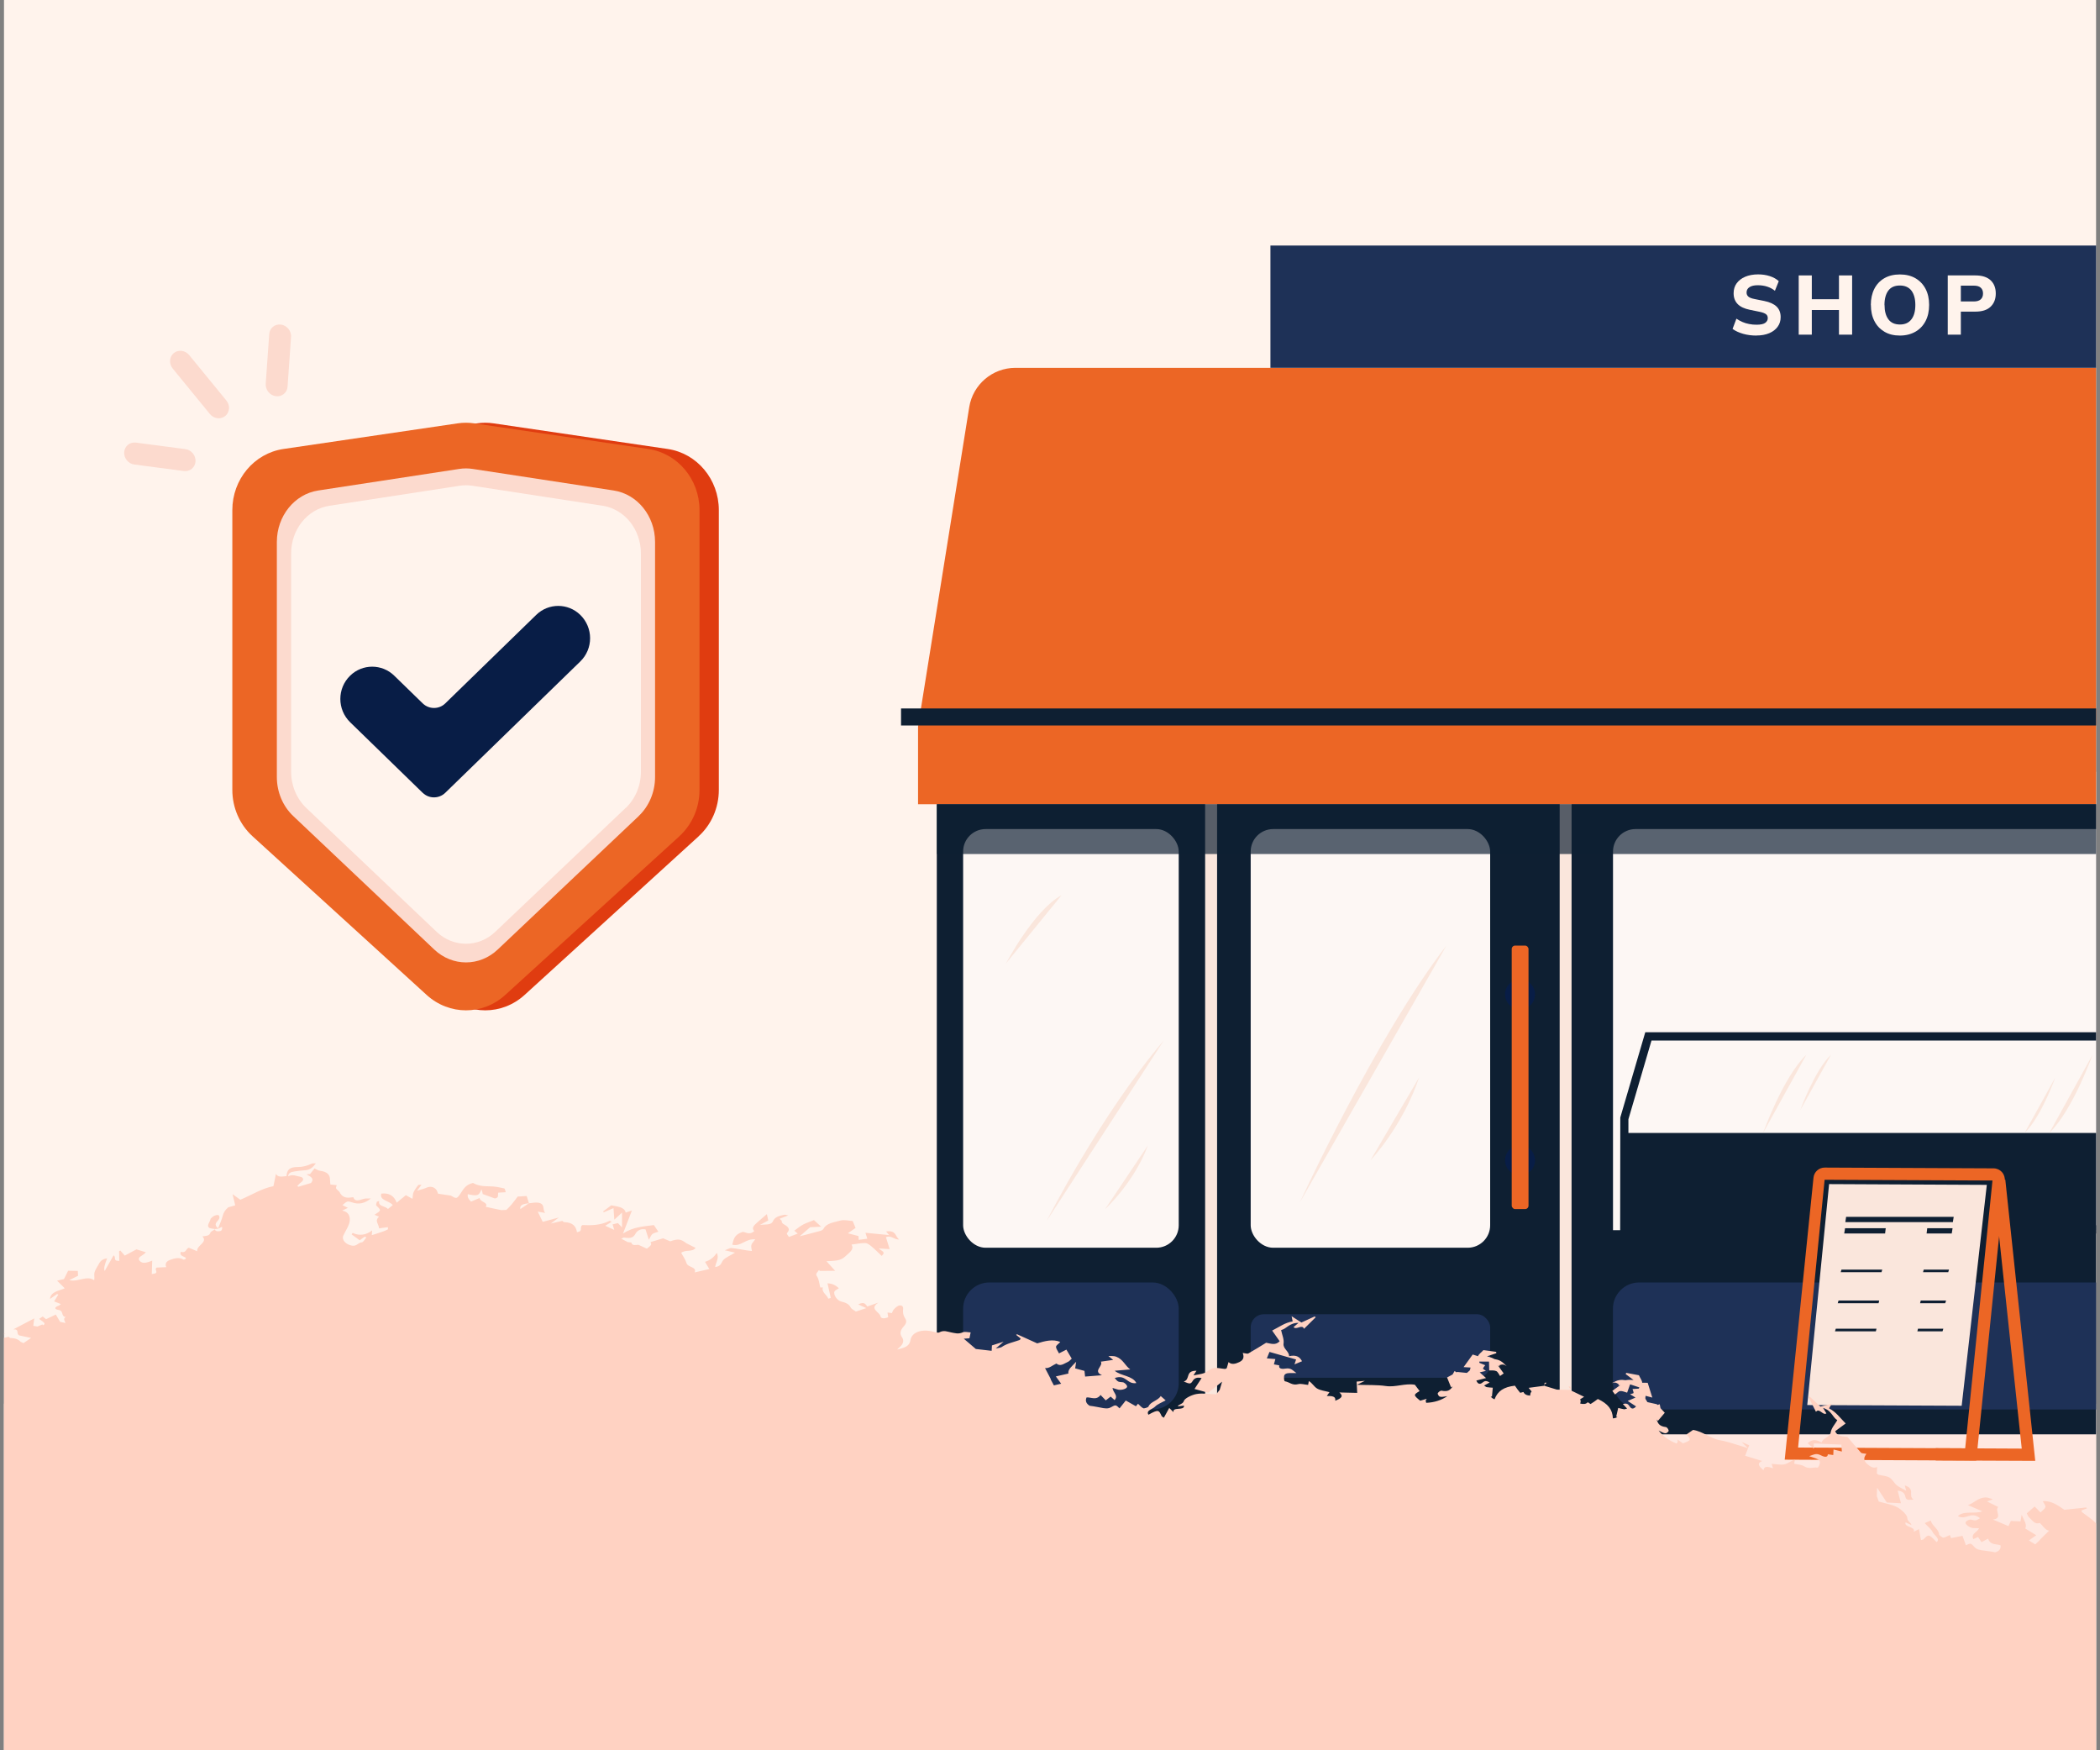<?xml version="1.0" encoding="UTF-8"?>
<svg id="Layer_1" data-name="Layer 1" xmlns="http://www.w3.org/2000/svg" xmlns:xlink="http://www.w3.org/1999/xlink" viewBox="0 0 300 250">
  <rect x="0" y="0" width="300" height="250" fill="#808080" stroke="none"/>
  <defs>
    <style>
      .cls-1 {
        clip-path: url(#clippath);
      }

      .cls-2 {
        fill: none;
      }

      .cls-2, .cls-3, .cls-4, .cls-5, .cls-6, .cls-7, .cls-8, .cls-9, .cls-10, .cls-11, .cls-12, .cls-13, .cls-14 {
        stroke-width: 0px;
      }

      .cls-3, .cls-14 {
        fill: #0e1f32;
      }

      .cls-4 {
        fill: #081d46;
      }

      .cls-5 {
        fill: #1e3157;
      }

      .cls-6 {
        fill: #e03c10;
      }

      .cls-7 {
        fill: #fdf7f4;
      }

      .cls-8 {
        fill: #fff3ec;
      }

      .cls-9 {
        fill: #ffe8e1;
      }

      .cls-10 {
        fill: #fae6dc;
      }

      .cls-11 {
        fill: #ffd2c2;
      }

      .cls-12 {
        fill: #ec6625;
      }

      .cls-13 {
        fill: #fcdace;
      }

      .cls-14 {
        opacity: .68;
      }
    </style>
    <clipPath id="clippath">
      <rect class="cls-2" x=".57" width="298.87" height="250"/>
    </clipPath>
  </defs>
  <rect class="cls-8" x=".57" width="298.87" height="250"/>
  <g class="cls-1">
    <g>
      <g>
        <g>
          <rect class="cls-9" x="-26.7" y="200.5" width="458.39" height="59.02"/>
          <rect class="cls-10" x="133.83" y="110.24" width="248.44" height="94.63"/>
          <g>
            <path class="cls-12" d="m377.63,58.16c-.52-3.24-3.31-5.62-6.6-5.62h-225.97c-3.28,0-6.08,2.38-6.6,5.62l-7.31,45.61v11.1h253.78v-11.1l-7.31-45.61Z"/>
            <polygon class="cls-3" points="295.34 101.19 220.75 101.19 128.72 101.19 128.72 103.62 220.75 103.62 295.34 103.62 387.37 103.62 387.37 101.19 295.34 101.19"/>
            <g>
              <rect class="cls-3" x="133.83" y="114.87" width="38.33" height="90"/>
              <g>
                <rect class="cls-5" x="137.59" y="183.18" width="30.8" height="18.14" rx="3.74" ry="3.74"/>
                <rect class="cls-7" x="137.59" y="118.42" width="30.8" height="59.8" rx="3.21" ry="3.21"/>
                <g>
                  <path class="cls-10" d="m166.25,148.62l-16.72,25.76s7.6-15.05,16.72-25.76Z"/>
                  <path class="cls-10" d="m163.99,163.59l-6.11,9.11s4.15-3.8,6.11-9.11Z"/>
                  <path class="cls-10" d="m151.65,127.87l-7.93,9.73s3.98-7.6,7.93-9.73Z"/>
                </g>
              </g>
              <rect class="cls-3" x="173.87" y="114.87" width="48.94" height="90"/>
              <g>
                <rect class="cls-5" x="178.67" y="187.72" width="34.21" height="9.07" rx="1.87" ry="1.87"/>
                <rect class="cls-7" x="178.67" y="118.42" width="34.21" height="59.8" rx="3.21" ry="3.21"/>
                <g>
                  <path class="cls-10" d="m206.63,135.06l-20.92,36.65s10.83-23.58,20.92-36.65Z"/>
                  <path class="cls-10" d="m202.74,153.88l-6.96,11.85s4.53-4.69,6.96-11.85Z"/>
                </g>
              </g>
              <rect class="cls-3" x="224.51" y="114.87" width="157.76" height="90"/>
              <g>
                <rect class="cls-5" x="230.42" y="183.18" width="147.05" height="18.14" rx="3.74" ry="3.74"/>
                <path class="cls-7" d="m233.63,118.42h140.64c1.77,0,3.21,1.44,3.21,3.21v54.08h-147.05v-54.08c0-1.77,1.44-3.21,3.21-3.21Z"/>
              </g>
              <g>
                <circle class="cls-4" cx="217.15" cy="142.03" r="2.14"/>
                <circle class="cls-4" cx="217.15" cy="165.73" r="2.14"/>
              </g>
              <rect class="cls-12" x="215.96" y="135.06" width="2.4" height="37.64" rx=".49" ry=".49"/>
            </g>
            <g>
              <polygon class="cls-3" points="376.05 175.71 231.91 175.71 232.14 161.82 376.05 161.82 376.05 175.71"/>
              <path class="cls-3" d="m376.45,176.19h-145l.02-16.57,3.57-12.18h137.81l3.59,12.35v16.4Zm-143.82-1.18h142.64v-15.14l-3.3-11.25h-136.04l-3.3,11.25v15.14Z"/>
            </g>
            <g>
              <g>
                <path class="cls-10" d="m258.05,150.65l-6.18,11.17s2.84-7.96,6.18-11.17Z"/>
                <path class="cls-10" d="m261.57,150.65l-4.39,7.93s2.02-5.66,4.39-7.93Z"/>
              </g>
              <g>
                <path class="cls-10" d="m292.76,161.82l6.18-11.17s-2.84,7.96-6.18,11.17Z"/>
                <path class="cls-10" d="m289.23,161.82l4.39-7.93s-2.02,5.66-4.39,7.93Z"/>
              </g>
            </g>
          </g>
          <g>
            <polygon class="cls-10" points="283.83 169.24 261.3 169.13 258.18 200.69 280.24 200.79 283.83 169.24"/>
            <g>
              <polygon class="cls-3" points="278.98 174.56 263.62 174.56 263.73 173.81 279.1 173.81 278.98 174.56"/>
              <g>
                <polygon class="cls-3" points="269.39 175.43 263.58 175.43 263.46 176.18 269.3 176.18 269.39 175.43"/>
                <polygon class="cls-3" points="275.32 175.43 275.23 176.18 278.82 176.18 278.94 175.43 275.32 175.43"/>
              </g>
              <g>
                <polygon class="cls-3" points="268.89 181.34 263.07 181.34 262.96 181.71 268.79 181.71 268.89 181.34"/>
                <polygon class="cls-3" points="274.82 181.34 274.72 181.71 278.32 181.71 278.43 181.34 274.82 181.34"/>
              </g>
              <g>
                <polygon class="cls-3" points="268.46 185.76 262.65 185.76 262.53 186.14 268.37 186.14 268.46 185.76"/>
                <polygon class="cls-3" points="274.39 185.76 274.3 186.14 277.89 186.14 278.01 185.76 274.39 185.76"/>
              </g>
              <g>
                <polygon class="cls-3" points="268.07 189.78 262.26 189.78 262.14 190.16 267.98 190.16 268.07 189.78"/>
                <polygon class="cls-3" points="274 189.78 273.91 190.16 277.5 190.16 277.62 189.78 274 189.78"/>
              </g>
            </g>
            <path class="cls-12" d="m282.32,208.62l-27.36-.13,4.11-40.27c.08-.83.78-1.46,1.62-1.45l24.11.11c.45,0,.89.2,1.19.53.3.34.45.79.41,1.24l-4.08,39.96Zm-25.44-1.86l23.86.11,3.9-38.25-23.98-.11-3.79,38.25Z"/>
            <polygon class="cls-12" points="290.75 208.66 276.53 208.6 276.54 206.85 288.82 206.91 284.74 168.67 286.47 168.48 290.75 208.66"/>
          </g>
          <rect class="cls-14" x="133.83" y="114.86" width="248.44" height="7.12"/>
        </g>
        <rect class="cls-5" x="181.49" y="35.07" width="160.16" height="17.47"/>
        <g>
          <path class="cls-8" d="m250.93,47.93c-.68,0-1.32-.08-1.91-.25-.59-.17-1.1-.4-1.51-.7l.55-1.46c.27.18.56.34.86.47s.62.23.96.29c.34.07.69.1,1.06.1.58,0,.99-.09,1.23-.26.24-.18.37-.4.37-.67,0-.25-.08-.44-.25-.57s-.46-.25-.89-.34l-1.42-.29c-.78-.16-1.36-.43-1.74-.82s-.58-.9-.58-1.54c0-.54.14-1.02.43-1.42.29-.4.69-.71,1.22-.94.52-.22,1.14-.34,1.84-.34.6,0,1.16.08,1.68.25.52.17.95.41,1.28.72l-.55,1.37c-.33-.26-.69-.46-1.1-.59-.4-.13-.85-.2-1.35-.2s-.92.09-1.19.28c-.28.18-.41.44-.41.76,0,.24.08.43.25.58.17.15.46.27.89.35l1.39.28c.79.16,1.38.43,1.76.8s.58.88.58,1.5c0,.53-.14.99-.43,1.38-.28.39-.68.7-1.2.92-.52.22-1.13.33-1.83.33Z"/>
          <path class="cls-8" d="m256.96,47.8v-8.46h1.87v3.4h3.88v-3.4h1.88v8.46h-1.88v-3.52h-3.88v3.52h-1.87Z"/>
          <path class="cls-8" d="m267.26,43.56c0-.88.17-1.65.5-2.3.33-.65.81-1.16,1.43-1.52.62-.36,1.36-.54,2.22-.54s1.6.18,2.22.54c.62.36,1.11.87,1.45,1.52.34.65.51,1.41.51,2.29s-.17,1.66-.51,2.31c-.34.65-.82,1.16-1.45,1.52s-1.36.55-2.22.55-1.59-.18-2.21-.55-1.1-.87-1.43-1.53c-.34-.66-.5-1.42-.5-2.29Zm1.96,0c0,.87.18,1.55.55,2.05.36.49.91.74,1.65.74s1.27-.25,1.64-.74c.38-.49.56-1.17.56-2.05s-.19-1.56-.56-2.05c-.37-.48-.92-.73-1.65-.73s-1.29.24-1.65.73c-.36.48-.55,1.17-.55,2.05Z"/>
          <path class="cls-8" d="m278.25,47.8v-8.46h3.95c.95,0,1.67.23,2.17.69.49.46.74,1.09.74,1.89s-.25,1.42-.74,1.89c-.49.47-1.21.7-2.17.7h-2.08v3.29h-1.87Zm1.87-4.74h1.84c.45,0,.78-.1,1-.3.22-.2.33-.48.33-.84s-.11-.64-.33-.83c-.22-.2-.55-.29-1-.29h-1.84v2.27Z"/>
        </g>
      </g>
      <path class="cls-11" d="m409.86,233.04c.13-.21.25-.4.37-.6l.11-.67c-.3.09-.59.19-.91.28-1.34-1.16-2.38-2.48-3.88-3.33.08-.66.14-1.22.21-1.79-.45.46-1.02.04-1.53-.16.23-.87,0-1.37-1.07-1.73-.75-.25-1.28-.61-1.8-1.11-.1-.1-.3-.13-.54-.22.22.65.44,1.17,1.26,1.47.43.17.85.39,1.27.59.5.25.79.55.63.95,0,0,0,0,0,0-.51-.55-1.13-.38-1.66-.49-.38-.07-.75.21-.35.73.15.2.23.44.35.65-.06.02-.12.04-.18.06-.52-.36-1.05-.73-1.55-1.08-.3-.79.36-.84,1.01-.97-.16-.06-.31-.13-.47-.2-.12-.32-.24-.64-.36-.96h0s-.02-.01-.03-.01c0,0,0,0,.01,0-.29.03-.58.12-.87.07-.98-.19-1.5.09-1.72.74-.07.21-.17.42-.28.66-.31-.07-.62-.14-.89-.19-.02.16.04.37-.06.46-.18.16-.51.21-.67.37-.43.44-.96.61-1.81.17-.09-.04-.24-.12-.24-.12-.59.74-1.19-.18-1.78-.4-.19-.07-.39-.13-.67-.22.61.95,1.37,1.4,2.4,1.38.21,0,.53,0,.66.11.22.18.33.45.5.7-.33.04-.56.08-.86.12.26.25.45.43.66.63-1.01-.14-1.34.5-1.47.95-.2.69.1,1.57.18,2.37.06.71-.76,1.12-1.64.98-.67-.1-.65-.67-1.17-.89-.2-.08-.27-.57-.4-.86.09-.01.18-.02.27-.03.15.21.3.42.52.71.47-.15.92-.29,1.36-.43-.03-.08-.06-.17-.08-.25-1.04.12-1.89-.27-2.53-1.2-.09.32-.13.52-.16.65-.46-.34-.86-.62-1.23-.91-.25-.19-.48-.39-.68-.6-.05-.04.06-.16.11-.3.4.2.77.38,1.13.56.21-.56,1.01-.81.53-1.58.3-.02.49-.04.71-.05-.75-.91-.72-.89.15-1.33.14-.07.08-.37.11-.56-.1-.07-.19-.13-.28-.19-.06.82-1.03.38-1.54.69-.21-.31-.36-.55-.49-.74.67-.45,2.06,0,2.08-1.03q-1.47-.71-2.49.53c-.3-.48-.6-.96-.9-1.43-.39.07-.64.12-1.05.2.07-.42.18-.67.14-.94-.04-.39-.18-.79-.31-1.19-.01-.04-.23-.1-.43-.18.1.28.17.51.34,1-.53-.38-.85-.55-1.09-.78-.49-.47-.97-.46-1.36-.28-.27.13-.41.4-.54.53-.66-.12-1.23-.22-1.81-.32-.9.19-.96.15-1.18-.55-.24-.75-.25-1.55-1.26-2.17-.78.17-1.58,0-2.44-.29-.67-.23-1.36-.29-2.02-.36-.16-.02-.24.25-.41.45.42.17.71.28,1.01.4-.02.34-.39.63.19.94.62-.01,1.18-.04,1.84-.05,0,0,.08-.15.15-.26.08-.11.15-.22.23-.33.05,1.03.27,1.12,1.64,1.28-.1.24-.01.48-.78.85-.3-.26-.6-.52-1.01-.88-.21.55-1.42.18-1.22.92-.78-.08-1.47-.14-2.18-.23-.25-.04-.51-.18-.76-.27,0,0,0,0,0,0-.16-.31-.33-.63-.45-.94-.2-.5-.35-.99-.48-1.37-.61-.25-1.01-.41-1.2-.48-.25.35-.44.61-.63.87.62.3,1.23.6.9,1.18-.32-.41-.6-.79-.9-1.17-.42-.18-.84-.44-1.23-.5-1.06-.17-.83.76-1.42,1.08.34.05.59.08,1.07.15-.45.46-.81.82-1.14,1.17-.58-.38-1.16-.77-1.99-1.31.33.49.5.72.81,1.17-.66-.4-1.05-.64-1.45-.88-.1.05-.21.12-.3.09-1.24-.37-1.83.07-2.19.79-.87-.46-.04-.73-.41-1.22-1.2-.34-2.49-.79-3.48-1.79-.03-.03-.22.02-.33.03.24.28.44.53.7.83-.47.05-.81.08-1.41.15.24-.33.36-.49.48-.67-.27-.17-.5-.3-.67-.41-.2.1-.36.19-.75.39.25-.76.42-1.28.65-2,.28.49.44.78.73,1.31.26-.63.45-1.08.63-1.52.33.3.73.65,1.12,1,.05-.02.1-.04.14-.07-.28-.4-.56-.8-.84-1.2-.94-.12-1.9-.37-2.28.33-.31-.23-.53-.41-.75-.57.06,1.13.11,2.19.17,3.52-1.12-1.39-2.48-1.88-3.8-2.53-.32.25-.62.48-.91.7.26.2.56.37.69.57.14.21.12.46.23.95.4-.56.66-.92.91-1.26.84.11,1.11.69,1.17,1.04.13.8.72.9,1.42,1.04,0,0,.11.1.29.27-.38.06-.7.12-1.03.17-.2-.04-.52-.13-.55-.08-.24.39-.64.12-1.03-.03h.01s-.03,0-.03,0c-.43.05-.86.1-1.31.15-.16-.28-.36-.51-.39-.71-.02-.16.15-.29.19-.35-.57-.4-1.04-.73-1.54-1.08-.33.03-.71.06-1.09.09-.96-.74-1.35-.79-2.31-.45,0,0,0,0,0-.01-.01,0-.02,0-.03,0,0,0-.01,0-.02,0,0,0,0,0,.01,0-.46.07-.92.14-1.38.21.25.77,1.31.65,1.73,1.32-.4.37-.9.72-1.2,1.17-.35.5-1.57,0-1.51.87-.69-.42-1.24-.76-1.83-1.12.36-.3.63-.54.92-.78-.67-.47-1-1.04-1.2-1.73-.58.52-.3,1.31-.42,1.99-.85-.44-.59-.92-.8-1.34-.22-.48-.75-.93-1.25-1.51.53.05.9.08,1.48.14-.36-.29-.56-.54-.76-.59-.72-.16-1.45-.25-2.17-.37-.24-.04-.47-.09-.76-.16.14-.32.34-.54.34-.81,0-.27-.17-.59-.27-.92,1.35.3,1.61,1.68,2.87,1.75.05-.71.24-1.44-.84-2.21-.46-.12-1.09.17-1.53-.63.56-.26.28-.79-.01-1.3-.28-.49-.58-.99-.93-1.57-.19.32-.33.57-.47.8.35.37.63.68.92.99-.62-.32-1.53-.42-1.59-1.08-.06-.68-.61-1.04-1.25-1.4-.13-.08-.34-.06-.57-.1.38.31.69.56,1.01.83-.14.07-.19.12-.26.14-.21.04-.12.29-.32.34-.02,0-.04,0-.06-.01,0,.02,0,.04,0,.06-.63.16-1.42.21-1.02,1.1.06.12-.25.26-.44.43-.39-.32-.72-.58-1.04-.85.22-.1.41-.17.6-.25-.33-.46-.57-.87-.91-1.22-.36-.38-.82-.72-1.28-1.1-.41.19-.75.34-1.26.57.64.25,1.03.4,1.46.57.32.54.66,1.11,1.01,1.69-.87-.56-1.74-1.12-2.61-1.7-.13-.09-.26-.28-.28-.42-.14-.9-1.16-1.33-1.89-1.83-.47-.32-1.19-.36-1.71-.5-.28.32-.49.57-.7.81.25.33.46.62.8,1.07-.65-.04-1.13-.07-1.56-.1-.05.15-.13.34-.2.5-.42-.2-.74-.36-1.11-.54.15-.21.29-.4.52-.72-1.13-.26-2.19-.5-3.32-.75.22-.14.35-.23.57-.36-1.34-.66-1.44.28-2.14.51.75.26,1.33-.26,1.9.29-.37.52-.69.97-1.04,1.44.51.14.92.24,1.49.4-.43.25-1.18.1-.72.88.65-.3,1.2-.58,1.79-.81.3-.12.69-.28,1.02-.18.59.17,1.16.52,1.79.82-.65.54-.02,1.25.34,1.93.42.8,1.33,1.07,2.31,1.45-.57.33-1.01.58-1.61.91.88.3,1.48.51,2.09.71,0,0-.02,0-.02.01.02,0,.04,0,.06,0l-.03-.02s.05-.07.06-.1c.03.03.09.07.09.07.06.32.34.59,0,.86-.46.35-.67.91-.98,1.38-.12-.04-.24-.08-.35-.12-.01.73-.88.8-1.23,1.27-.17-.12-.31-.21-.31-.21.36-.62.73-1.23,1.1-1.84q-.91-.26-1.76.17c.15.2.41.41.44.59.08.48-.74,1.15-1.36,1.09-.67-.06-1.19,0-1.56.38-.17.17-.56.2-.88.31-.41-.31-.76-.57-1.25-.93.52-.06.84-.09,1.25-.14-.73-.73-1-.29-1.33-.12-.47-.36-.9-.7-1.33-1.03,1.04,1.31-.6,1.21-.89,1.77-.15.31-.64.17-1.09-.21.1-.18.19-.37.3-.61-.28-.06-.45-.09-.62-.13-.02-.21-.01-.42-.11-.62-.13-.27-.34-.65-.58-.76-.34-.15-.58,0-.65.35-.08.43-.3.86-.66,1.12-.42.32-.42.67-.19,1.19.26.6.3,1.13-.25,1.53-.42.31-.5.85-.11,1.47.08.14.15.28.22.42-.85-.53-1.53-.94-1.38-1.87.19-1.16-1.03-2.05-2.63-2.17-.3-.02-.78-.03-.91-.18-.53-.56-1.1-.46-1.66-.54-.53-.08-1.02-.05-1.53-.53-.24-.22-.77-.25-1.08-.34-.05.34-.08.6-.1.85.19.08.38.16.75.31-.84.34-1.53.62-2.1.85-.79-.16-1.46-.3-2.23-.46.06-.24.14-.47.2-.74-.39-.29-.79-.57-1.42-1.03.29.49.46.77.76,1.27-.43-.26-.64-.34-.72-.45-.54-.72-1.39-1.2-2.12-1.77-.05-.04-.04-.13-.08-.25.25-.1.52-.2.79-.3,0,0-.07-.08-.11-.12-1.01.1-2.02.21-3.13.33-.89-.63-1.91-1.34-3.07-1.23.16.34.43.66.37.84-.1.29-.43.48-.7.77-.32-.32-.55-.56-.84-.85-.37.32-.74.64-1.13.98.12.19.19.46.39.63.42.36.77,1.01,1.47.73.47.42.73.99,1.33,1.12-.45.44-.87.84-1.29,1.26h.04c-.23.22-.46.44-.72.69-.26-.16-.53-.33-.91-.56.34-.24.65-.47,1.05-.75-.47-.29-1.01-.62-1.57-.96.28-.54-.14-1.11-.52-1.95-.08.47-.12.69-.16.94-.46-.02-.9-.05-1.38-.07-.12.25-.23.5-.34.74-.72-.3-1.33-.56-2.23-.94,1.5-.16.19-1.3.77-1.79-.57-.28-1.04-.52-1.6-.79.3-.12.57-.22.83-.32-.37-.1-.77-.28-1.08-.26-1.09.06-1.56.8-2.48,1.1.8.34,1.42.61,2.05.88-1.08.44-2.65-.15-3.49.7,1.25.63,1.78-.78,3.17.29-.26.13-.43.29-.66.31-.23.03-.59-.15-.8-.11-.26.07-.58.22-.61.42-.06.29.61.74,1.08.79.23.02.46,0,.84.02-.26.62-1.18.76-.82,1.56.23-.1.46-.2.69-.3.18.27.33.49.49.73.34-.18.62-.32.94-.5.33.98,1.17.71,1.78.96.07.55-.25.87-.79.99-.68-.14-1.33-.2-1.98-.3-.25-.04-.54-.12-.75-.26-.28-.19-.48-.56-.73-.65-.23-.08-.49.14-.7.21-.16-.44-.3-.83-.49-1.35-.66.13-1.15.22-1.63.32h0c-.06-.16-.13-.33-.18-.44-.35.16-.6.34-.92.38-.12.01-.61-.34-.61-.46-.03-.76-1.05-1.26-1.19-1.99-.35.15-.61.26-.87.37.4.44.95.87,1.16,1.32.21.44,1.12.93.54,1.4-1.14-1.26-1.22-1.07-1.85-.42-.06.07-.21.07-.38.13-.1-.58-.18-1-.29-1.57-.39.19-.58.29-.77.39.43-.75-1.44-.62-1.13-1.36.29.14.54.25.82.39-.04-.37-.61-.54-.58-1.02.01-.38-.81-1.19-1.41-1.51-.8-.43-1.76-.56-2.67-.83-.11-.3-.19-.54-.28-.78,0-.35.02-.7.04-1.21.53.81.92,1.41,1.39,2.13.66.03,1.32.07,2.02.1-.18-.67-.32-1.23-.47-1.79q.9.07,1.07.74c.14.58.21.61,1.2.54-.86-.6.34-1.53-1.25-2.03.06.23.12.43.2.76-.54-.31-1-.5-1.35-.79-.4-.33-.62-.86-1.05-1.1-.45-.25-1.05-.27-1.57-.4-.07-.02-.13-.11-.22-.18,0-.3.02-.61.03-.92-.53.25-1.02-.07-1.45-.47-.6-.55-.38-1.01-.07-1.41-.35-.07-.68-.06-.77-.16-.68-.75-1.31-1.52-1.94-2.26-.71-.1-1.43-.04-1.76-.81.52-.39,1.02-.75,1.5-1.11-.81-.82-1.37-1.64-2.37-2.16.12-.21.2-.34.38-.66-.73.19-1.21.31-1.61.41-.56-.52-1.04-.97-1.53-1.42-.06.02-.11.05-.17.07.34.67.68,1.33,1.06,2.09.48-.6.98.57,1.49.23-.12-.19-.25-.41-.48-.79,1.27.41,1.33,1.33,2.04,1.76-.36.61-.83,1.1-.94,1.72-.13.76-1.11.79-1.31,1.47-.99-.59-1.53-.32-1.99.1.28.24.56.49.88.77,0-.34,0-.59,0-.74,1.39.06,2.63.11,3.94.17.03.36.05.66.07.99-.46-.11-.81-.19-1.19-.29-.01.3-.03.54-.04.79-.3-.03-.78-.13-.78-.09-.03.59-.75.25-.96.14-.75-.39-1.04-.09-1.7.11.5.16.71.23.93.31.44.15.68.4.59.72-.06.24-.2.64-.36.61-.64-.11-1.15.28-1.93-.22-.35-.22-.88-.22-1.37-.34.03-.19.05-.37.08-.55-.6.12-.93.51-1.45.63-.52.12-1.22-.03-1.85-.06.04.13.1.33.19.63-.68-.23-1.27-.39-1.35.27-.74-.6-.95-1.01-.19-1.31-.84-.26-1.6-.49-2.44-.75.18-.45.38-.97.58-1.5-.37-.16-.67-.29-1.08-.47.29.29.47.46.9.89-1.51-.45-2.75-.92-3.96-1.13-1.38-.24-2.5-1.28-3.88-1.48-.32.22-.62.43-.93.64.69.8.68.82-.51,1.28-.24-.17-.49-.35-.8-.56.03.16.07.24.05.31-.02.09-.09.16-.16.27-1.12-.42-1.95-1.04-2.57-1.86.09.04.21.1.36.19.2.1.44.22.67.21.13,0,.43-.28.41-.37-.04-.2-.22-.5-.42-.52-.94-.11-1.15-.56-1.29-1.08.06.07.11.13.17.2.36-.43.68-.8.98-1.16-.22-.23-.42-.45-.61-.66-.04-.2-.08-.38-.11-.56-.12.03-.22.06-.32.1-.03-.03-.06-.06-.09-.1-.4-.09-.84-.19-1.35-.3-.09-.15-.18-.3-.27-.45-.05-.11,0-.25.01-.45.35.09.58.15.96.25-.23-.72-.43-1.37-.66-2.11-.24,0-.51-.01-.79-.01.01-.31-.31-.69-.46-1.07-.63-.12-1.22-.23-1.81-.34-.03.06-.06.11-.09.17.38.28.75.57,1.13.85-.44-.04-.82-.03-1.14.03-.28-.05-.61-.06-.88-.02-.41.06-.73.28-1.1.44.4-.14.63-.11,1.03.18-.03.05-.07.1-.1.16.08-.02.15-.04.23-.06.01,0,.02.01.03.02-.36.26-.73.53-1.1.8.11.15.23.31.38.52.26-.18.49-.47.74-.49.33-.03.66.14.99.23.12-.35.25-.69.43-1.19.58.19.95.32,1.32.44-.02.05-.06.11-.08.17-.26.02-.52.04-.9.06.06.2.16.38.15.57,0,.05-.33.11-.5.17.23.14.45.28.78.48-.39.17-.71.31-1.12.48.42.27.82.53,1.2.78-.35.4-.62.36-.83.12-.23-.25-.28-.67-1.06-.46.2.21.39.41.61.65-.2.04-.33.11-.43.1-.31-.05-.6-.14-.84-.19-.09.43-.19.82-.29,1.25.05,0,.12.02.18.03-.15.12-.36.19-.65.21-.05-1.28-.72-2.1-2.15-2.77-.35.26-.68.51-1.04.72,0,0-.25-.16-.4-.26-.27.3-.64.3-1.08.19,0-.03,0-.05.02-.08.07-.2.05-.38-.03-.53.17-.11.35-.22.57-.35-.83-.4-1.44-.69-2.05-.99.04-.12.12-.24.09-.38-.03-.14-.2-.05-.25-.14-.06.09.36.38.12.5l.04.03c-.62-.01-1.23-.03-1.85-.05-.59-.18-1.18-.36-1.77-.54l.04-.02c-.19-.18.29-.33.27-.43-.07.07-.21-.07-.28.05-.06.12-.02.26-.03.39-.67.09-1.35.17-2.26.3.17.2.3.36.43.52-.12.13-.2.29-.2.5,0,.03,0,.06,0,.09-.45-.03-.81-.14-.97-.52-.17.04-.46.12-.46.12-.28-.32-.51-.65-.76-1.02-1.57.18-2.46.75-2.91,1.95-.27-.11-.45-.25-.55-.41.06.01.13.02.18.03.04-.44.07-.84.12-1.28-.25-.02-.55-.03-.86-.08-.1-.01-.21-.12-.38-.23.29-.16.53-.29.79-.43-.68-.44-.85-.07-1.15.1-.28.16-.54.11-.75-.38.44-.11.91-.24,1.39-.36-.33-.29-.59-.53-.91-.81.37-.09.63-.15.89-.21-.14-.11-.43-.28-.42-.32.05-.18.2-.32.32-.49-.35-.14-.59-.24-.83-.34,0-.06-.02-.12-.02-.18.39,0,.77,0,1.39,0,.01.53.03.9.03,1.26.34.02.71-.04,1.01.1.22.09.36.45.54.7.21-.15.37-.26.52-.37-.27-.38-.54-.74-.8-1.11.01,0,.02,0,.03-.01.07.04.13.09.2.13,0-.07-.03-.12-.04-.19.47-.16.7-.1,1.04.15-.3-.26-.54-.57-.91-.76-.24-.13-.56-.22-.84-.26-.28-.16-.64-.29-1.07-.39.45-.15.89-.3,1.34-.45-.01-.06-.02-.12-.03-.19-.59-.08-1.19-.17-1.82-.25-.26.31-.68.57-.77.87-.27-.08-.53-.16-.76-.24-.46.63-.85,1.19-1.3,1.8.39.03.63.04.99.06-.05.19-.05.35-.13.43-.13.11-.26.23-.39.34-.52-.05-.97-.1-1.38-.14-.04.02-.08.04-.11.06-.08-.07-.16-.13-.27-.19-.08.16-.17.31-.28.49-.25.14-.51.28-.79.43.17.43.36.88.57,1.41.08-.05.15-.09.23-.14-.29.45-.63.82-1.56.62-.2-.04-.46.18-.57.36-.06.08.14.44.27.48.22.07.48.04.7,0,.18-.04.3-.06.4-.07-.84.58-1.83.91-3.02.96-.03-.12-.07-.21-.07-.31,0-.07.07-.13.15-.27-.36.11-.65.2-.94.28-.98-.81-.99-.84-.08-1.38-.23-.29-.45-.6-.68-.9-1.37-.25-2.77.39-4.15.18-1.22-.18-2.54-.12-4.12-.18.54-.27.77-.38,1.13-.56-.45.04-.77.07-1.18.11.03.56.06,1.12.08,1.61-.88-.02-1.67-.04-2.55-.06.63.52.3.84-.59,1.18.13-.65-.48-.68-1.2-.68.18-.26.3-.43.38-.54-.61-.17-1.32-.25-1.78-.53-.45-.28-.65-.75-1.17-1.06-.03.18-.07.36-.1.55-.5-.04-1-.21-1.4-.11-.89.23-1.25-.3-1.9-.4-.15-.03-.16-.44-.14-.69.01-.32.32-.49.79-.49.23,0,.46,0,.98,0-.57-.39-.74-.77-1.58-.64-.24.04-1.02.13-.87-.44.01-.04-.47-.1-.77-.16.06-.24.12-.47.21-.76-.4-.03-.75-.06-1.22-.1.13-.31.24-.59.38-.92,1.27.36,2.46.7,3.8,1.08-.04.14-.12.38-.23.7.4-.17.74-.31,1.08-.45-.3-.55-.73-.97-1.85-.72.02-.71-.9-1.05-.79-1.81.09-.62-.21-1.23-.35-1.92.81-.19,1.16-1.04,2.49-1.03-.34.29-.54.45-.71.6.38.48,1.23-.47,1.49.25.6-.6,1.14-1.12,1.67-1.65-.05-.04-.09-.08-.14-.12-.6.27-1.2.55-1.9.87-.34-.22-.76-.49-1.4-.9.07.35.1.51.15.74-1.11.18-1.9.79-2.93,1.31.34.49.7.99,1.07,1.52-.56.62-1.22.35-1.93.22-.83.51-1.68,1.04-2.56,1.54-.12.06-.43-.04-.78-.09.16.48.23.98-.51,1.32-.53.25-1.09.4-1.52-.01-.09.29-.17.59-.26.88-.1.04-.19.11-.26.1-.54-.04-1.12-.22-1.62-.12-.48.09-.86.53-1.34.71-.42.16-.92.2-1.53.33.18-.29.3-.47.43-.66-1.67-.02-.82,1.24-1.82,1.54.91.38.99.38,1.31-.13q.36-.58,1.24-.36c-.32.49-.63.98-1.01,1.55.68.19,1.32.36,1.95.54.67-.54,1.23-.99,1.99-1.58-.14.49-.23.82-.34,1.16-.16.2-.32.4-.51.65-.94-.03-1.89-.21-2.79-.05-.68.11-1.71.62-1.82.99-.13.47-.72.45-.88.78.31-.04.58-.07.9-.11.06.8-1.67.1-1.5.94-.15-.16-.3-.31-.61-.61-.28.51-.48.88-.77,1.4-.14-.11-.28-.16-.32-.25-.39-.81-.4-1.01-1.88-.18-.4-.63.62-.8.95-1.16.34-.36.99-.6,1.51-.89-.21-.18-.42-.37-.71-.62-.36.65-1.48.8-1.75,1.51-.04.11-.61.29-.73.24-.29-.14-.48-.39-.76-.65-.08.09-.2.23-.3.36h0c-.43-.24-.87-.49-1.45-.82-.34.43-.6.75-.89,1.12-.18-.13-.36-.42-.6-.42-.27,0-.57.29-.9.38-.24.07-.55.05-.79.01-.65-.11-1.29-.26-1.98-.34-.47-.29-.67-.69-.44-1.19.66-.05,1.38.47,2-.35.26.27.47.49.74.77.23-.18.44-.34.7-.54.18.17.37.33.56.5.59-.65-.23-1.06-.29-1.74.37.11.58.2.81.25.45.1,1.23-.11,1.27-.41.03-.2-.22-.45-.45-.59-.18-.11-.58-.05-.79-.15-.22-.1-.33-.3-.53-.51,1.65-.57,1.71.93,3.09.72-.53-1.07-2.2-1-3.09-1.76.68-.06,1.36-.12,2.22-.19-.78-.57-.99-1.42-2.01-1.82-.29-.12-.73-.08-1.11-.1.22.18.44.35.68.56-.61.08-1.13.16-1.76.25.39.65-1.21,1.32.16,1.94-.97.08-1.63.13-2.41.19-.03-.26-.06-.53-.09-.81-.47-.13-.88-.24-1.33-.36.04-.25.07-.47.14-.94-.62.67-1.2,1.08-1.11,1.68-.64.15-1.26.29-1.79.41.29.39.51.7.76,1.04-.43.1-.75.17-1.04.24-.18-.32-.32-.6-.47-.88h.04c-.27-.51-.54-1.03-.83-1.59.61.06,1.03-.39,1.62-.65.58.49,1.12-.02,1.63-.23.24-.1.39-.33.56-.47-.26-.45-.51-.87-.76-1.29-.36.18-.66.33-1.06.54-.17-.36-.42-.64-.42-.95,0-.19.36-.41.61-.68-1.07-.46-2.26-.12-3.3.2-1.02-.46-1.95-.88-2.87-1.3-.05.03-.15.08-.15.08.23.18.45.36.66.53-.08.1-.09.19-.16.21-.87.31-1.83.49-2.57,1.01-.12.08-.34.09-.83.2.45-.38.69-.6,1.12-.97-.74.24-1.22.38-1.67.53-.02.28-.02.52-.04.77-.78-.09-1.45-.17-2.26-.26-.46-.4-1.03-.88-1.72-1.47.4-.03.61-.05.81-.06.06-.25.11-.5.17-.84-.32,0-.83-.15-1.13-.01-.64.29-1.09.11-1.62.02-.56-.1-1.06-.38-1.74-.01-.18.1-.63-.04-.93-.12-1.56-.39-3,.07-3.18,1.23-.15.92-.92,1.1-1.9,1.34.11-.11.22-.23.34-.33.57-.46.66-1.01.35-1.43-.39-.56-.19-1.04.24-1.54.38-.42.49-.75.19-1.19-.25-.37-.33-.84-.27-1.27.05-.36-.13-.58-.51-.54-.27.03-.58.32-.79.54-.16.16-.21.36-.3.55-.17-.02-.35-.04-.63-.08.03.26.06.47.1.68-.55.22-1.05.2-1.1-.14-.1-.62-1.69-1.04-.29-1.96-.52.18-1.03.36-1.59.56-.25-.27-.37-.77-1.3-.3.37.17.67.31,1.15.53-.58.19-.99.33-1.48.49-.27-.2-.63-.35-.74-.57-.23-.49-.7-.7-1.36-.86-.61-.14-1.18-1.03-.95-1.46.09-.16.4-.28.61-.43q-.67-.68-1.62-.71c.16.69.32,1.38.47,2.09,0,0-.17.04-.36.1-.18-.55-.99-.9-.77-1.6-.12,0-.25,0-.37,0-.15-.55-.17-1.14-.49-1.62-.25-.36.11-.54.26-.82,0,0,.06-.02.1-.04,0,.04.02.08.03.12h-.03s.04.02.06.02c0,0-.01-.01-.02-.02.64,0,1.28-.01,2.21-.02-.46-.51-.8-.88-1.24-1.37,1.04-.05,1.99-.02,2.65-.65.55-.53,1.38-1.01.93-1.72.7-.09,1.35-.24,1.96-.22.34.01.67.29.91.49.49.41.92.85,1.44,1.34.68-.59-.07-.68-.4-1.06.59.04,1.02.06,1.54.09-.18-.55-.34-1.08-.53-1.69.71-.34,1.1.33,1.89.32-.59-.43-.39-1.36-1.87-1.15.16.2.26.33.43.52-1.15-.11-2.23-.22-3.38-.33.11.37.19.6.27.85-.41.05-.77.1-1.23.16-.02-.17-.03-.38-.03-.54-.42-.11-.88-.23-1.52-.4.46-.32.75-.53,1.1-.76-.12-.29-.25-.6-.41-.99-.53-.03-1.23-.22-1.78-.06-.85.25-1.95.34-2.37,1.14-.06.12-.24.26-.4.31-1.01.28-2.01.53-3.02.79.51-.44,1.01-.88,1.49-1.29.47-.02.89-.05,1.57-.08-.41-.38-.69-.63-1.02-.94-.55.22-1.1.4-1.56.64-.43.23-.79.54-1.25.87.15.13.31.26.49.42-.4.15-.78.29-1.26.48-.12-.22-.37-.45-.28-.55.66-.73-.07-1.02-.62-1.37,0-.02.02-.04.03-.06-.02,0-.04,0-.06,0-.18-.11,0-.32-.19-.42-.06-.04-.09-.1-.2-.21.39-.15.76-.29,1.22-.47-.23-.04-.42-.12-.57-.09-.71.14-1.35.31-1.62.93-.27.6-1.16.41-1.85.52.37-.2.74-.4,1.19-.64-.06-.26-.12-.55-.2-.9-.52.44-.96.81-1.38,1.19-.44.39-.87.8-.42,1.23-.68.61-1.18.15-1.65.11-1.26.39-1.31,1.14-1.49,1.83,1.22.33,1.9-.9,3.28-.76-.2.29-.47.53-.55.79-.08.26.03.52.07.87-.29-.03-.54-.05-.77-.09-.73-.11-1.44-.26-2.18-.33-.2-.02-.47.16-.91.32.57.13.93.22,1.45.34-.65.4-1.3.66-1.66,1.04-.33.34-.23.88-1.18,1.02.1-.68.62-1.34.23-2.02-.41.6-.9,1.04-1.68,1.27.19.32.38.63.62,1.03-.67.15-1.3.3-2.09.48.33-.81-.99-.71-1.16-1.3-.15-.53-.51-1.01-.77-1.49.61-.51,1.58-.06,2.06-.71-.42-.21-.83-.42-1.25-.63,0,0,0,0,.01,0,0,0-.01,0-.02,0,0,0-.02,0-.03-.01,0,0,0,0,0,0-.8-.63-1.19-.7-2.34-.3-.35-.15-.7-.3-1.01-.43-.59.17-1.13.34-1.8.54.02.07.14.25.07.39-.09.18-.35.34-.59.55-.41-.19-.81-.37-1.2-.55h-.03s.01,0,.01,0c-.41.02-.88.15-.98-.29-.01-.06-.34-.07-.54-.1-.29-.15-.58-.31-.92-.49.22-.1.36-.16.36-.16.71.09,1.3.18,1.67-.54.17-.31.61-.79,1.44-.62.13.4.27.82.47,1.48.26-.44.32-.67.52-.83.19-.15.53-.21.84-.32-.2-.3-.42-.61-.64-.95-1.46.21-2.91.23-4.41,1.21.48-1.25.86-2.23,1.27-3.29-.26.08-.52.18-.89.3-.15-.79-1.13-.86-2.06-1.04-.39.29-.78.58-1.17.88.04.03.07.07.11.11.48-.2.97-.41,1.38-.59.04.48.07.97.12,1.65.44-.4.68-.63,1.1-1.01-.01.76,0,1.31,0,2.11-.31-.32-.43-.45-.59-.61-.19.04-.45.1-.76.18.06.21.12.4.24.79-.54-.25-.86-.39-1.29-.59.34-.21.61-.38.92-.57-.1-.05-.27-.15-.31-.13-1.25.64-2.62.66-3.87.6-.51.34.2.86-.78,1.02-.12-.79-.54-1.4-1.83-1.44-.1,0-.18-.11-.25-.18-.45.11-.9.21-1.65.38.45-.33.67-.5,1.14-.86-.97.26-1.63.44-2.3.62-.21-.43-.43-.89-.71-1.46.48.09.73.13,1.07.19-.45-.49.05-1.3-1.01-1.47-.39-.06-.88.05-1.33.09-.4.27-.79.54-1.22.83-.12-.66.55-.75,1.23-.84-.09-.31-.19-.61-.32-1.03-.19,0-.63.03-1.29.08-.24.32-.54.74-.89,1.15-.21.26-.48.51-.72.75,0,0,0,0,0,0-.27,0-.57.06-.81.02-.7-.13-1.38-.3-2.14-.46.42-.65-.84-.67-.87-1.26-.51.21-.87.36-1.23.52-.61-.6-.45-.79-.47-1.06,1.35.28,1.59.27,1.96-.7.04.13.08.25.12.38.03.13.06.3.06.3.62.22,1.15.42,1.73.63.65-.11.39-.5.48-.83.32-.02.63-.04,1.08-.06-.09-.24-.09-.52-.24-.55-.65-.14-1.33-.3-2.03-.29-.92,0-1.72-.08-2.41-.49-1.16.27-1.42,1.02-1.88,1.66-.43.6-.5.62-1.29.15-.58-.08-1.15-.17-1.82-.27-.08-.16-.13-.46-.34-.67-.31-.29-.76-.45-1.38-.16-.31.14-.66.21-1.28.4.31-.41.45-.61.63-.84-.21,0-.44,0-.46.03-.25.33-.51.67-.67,1.03-.12.25-.09.52-.16.94-.37-.21-.59-.33-.94-.52-.43.36-.87.71-1.31,1.07q-.57-1.5-2.2-1.29c-.31.98,1.15,1,1.64,1.64-.18.14-.4.31-.69.55-.39-.45-1.45-.34-1.25-1.14-.11.03-.21.06-.33.1-.03.19-.19.45-.07.56.7.69.72.68-.27,1.31.2.08.38.15.65.27-.7.59-.02,1.07,0,1.67.4-.06.81-.11,1.25-.17,0,.15.06.29,0,.32-.26.14-.55.26-.84.35-.44.16-.9.3-1.45.47.01-.14.03-.34.05-.67-.91.68-1.83.79-2.78.35-.05.07-.1.14-.15.21.38.28.75.55,1.15.84.29-.21.5-.36.72-.51.08.04.16.08.24.11-.22.24-.44.68-.65.69-.56.05-.72.59-1.39.48-.88-.15-1.53-.8-1.25-1.45.33-.73.89-1.48.92-2.19.02-.47-.09-1.18-1.09-1.37.27-.13.5-.24.82-.39-.27-.14-.48-.24-.78-.39.23-.18.42-.4.69-.5.16-.06.46.03.66.1.98.35,1.83.16,2.71-.55-.3,0-.5-.01-.7,0-.62.02-1.49.71-1.81-.18,0,0-.17.02-.27.03-.95.15-1.4-.18-1.67-.73-.11-.21-.41-.35-.52-.56-.06-.12.06-.3.09-.46-.27-.03-.58-.06-.9-.09-.02-.26-.06-.48-.06-.71,0-.69-.41-1.12-1.4-1.25-.29-.04-.54-.22-.8-.34,0,0,.01,0,.02,0-.01,0-.02,0-.03,0h0c-.21.27-.43.54-.64.8-.18.01-.34.03-.51.04.57.32,1.18.58.65,1.24-.59.17-1.2.36-1.81.54-.05-.04-.1-.07-.15-.12.18-.17.32-.37.53-.51.54-.37.27-.75-.1-.8-.54-.07-1.07-.42-1.73-.06,0,0,0,0,0,0-.02-.43.34-.62.9-.7.46-.06.93-.14,1.39-.16.87-.03,1.24-.45,1.66-1-.25.02-.45-.02-.58.04-.64.31-1.27.49-2.05.49-1.12,0-1.51.4-1.56,1.3-.55.03-1.22.25-1.51-.33-.11.56-.23,1.12-.36,1.76-1.69.33-3.09,1.26-4.73,1.94-.39-.27-.72-.52-1.11-.79.12.51.25,1,.38,1.59-.32.09-.66.19-.98.28h0s0,0,0,0l-.04.02s0,0,.01,0c-.44.36-.67.76-.78,1.22-.15.59-.43,1.17-.65,1.75-.37-.28-.51-.59-.12-.99.14-.14.26-.32.3-.48.02-.14-.01-.35-.14-.4-.13-.05-.43.02-.61.1-.15.07-.3.22-.5.4-.08.47-.58.93-.26,1.27.15.16.62.16.95.23l-.07-.02c.14,0,.28-.02.42-.04h0s0,0,0,0c.01,0,.02,0,.03,0,0,0,0,0,0-.01.19-.09.37-.17.56-.26.06.27-.03.54-.22.59-.32.08-.74.11-.79-.23-.25.16-.61.31-.66.48-.15.5-.67.44-1.14.53.85.84-.89,1.29-.74,2.12-.52-.22-.85-.36-1.21-.51-.41.15-.36.82-1.13.59-.17.38.08.57.52.74.26.09.33.28-.12.38-.59-.38-1.3-.21-1.96.04-.62.24-.7.63-.52,1.03-.5.02-1.01.05-1.38.06-.45.33.57.82-.69.92.02-.63.04-1.24.06-1.91-.62.23-1.36.56-1.81,0-.42-.53.57-.72.9-1.2-.47-.15-.95-.29-1.34-.41-.59.31-1.09.58-1.67.89-.27-.31-.45-.51-.63-.72-.07.04-.19.08-.18.11,0,.45.02.9.03,1.36-.99.04-.38-.54-.82-.78-.43.76-.84,1.49-1.27,2.23-.14-.32-.05-.81.35-1.81-.79.1-1.03.5-1.25.92-.19.37-.47.74-.56,1.12-.08.33.05.67-.04,1.09-1.04-.75-2.26.3-3.55-.02.5-.25.84-.41,1.25-.62,0-.18-.03-.4-.04-.69-.44-.01-.85-.02-1.38-.03-.19.39-.37.74-.59,1.19-.24.06-.59.14-.99.23.38.38.71.71,1.1,1.09-.83.37-2.02.47-2.11,1.52.44-.3.73-.5,1.01-.7.06.03.12.05.18.08-.19.3-.37.6-.6.97.33.13.62.24.96.38-.12.09-.19.19-.3.23-.69.23-.6.52-.07.6.85.12.32.9,1.06,1.03-.44.25-.09.56-.04.85-.23-.07-.49-.11-.75-.16-.2-.33-.4-.68-.62-1.05-.56.26-.96.46-1.39.66-.15-.12-.29-.23-.48-.38-.18.12-.35.23-.52.34.81.57.98.69.56.91-.03-.04-.06-.08-.09-.12-.24.1-.47.2-.7.3-.18-.03-.37-.06-.6-.1.04-.32.08-.67.14-1.06-1.05.55-2.02,1.06-2.98,1.56.95-.04.3.66.87.88.4.08.94.19,1.66.35-.48.33-.78.53-1.09.74-.15-.07-.28-.13-.42-.2-.28-.31-.72-.51-1.44-.53-.1,0-.17-.11-.25-.18-.23.05-.46.11-.73.17-.24.02-.48.04-.72.07.32-.24.55-.41.95-.71-.97.26-1.63.44-2.3.62-.21-.43-.43-.89-.71-1.46.48.08.73.13,1.07.19-.45-.49.05-1.3-1.01-1.47-.39-.06-.88.05-1.33.09-.4.27-.79.54-1.22.83-.12-.66.55-.75,1.23-.84-.1-.31-.19-.61-.32-1.03-.19,0-.63.04-1.29.08-.24.32-.54.74-.89,1.15-.21.26-.48.51-.72.76,0,0,0,0,0,0-.27,0-.57.06-.81.02-.7-.13-1.38-.3-2.14-.46.42-.65-.84-.67-.87-1.26-.51.21-.87.36-1.24.52-.61-.6-.45-.79-.47-1.06,1.35.28,1.59.27,1.96-.7.04.13.08.25.12.38.03.13.06.29.06.29.62.22,1.15.42,1.73.63.65-.11.39-.5.48-.83.32-.02.63-.04,1.08-.06-.09-.24-.09-.52-.24-.55-.65-.14-1.33-.3-2.03-.29-.92,0-1.72-.08-2.41-.49-1.16.27-1.42,1.02-1.88,1.66-.43.6-.5.62-1.29.15-.58-.08-1.15-.17-1.82-.27-.08-.16-.13-.46-.34-.67-.31-.29-.76-.45-1.38-.16-.31.14-.66.21-1.28.4.31-.41.45-.6.63-.84-.21,0-.44,0-.46.03-.25.33-.51.67-.67,1.03-.12.25-.09.52-.16.94-.37-.21-.59-.33-.94-.52-.43.36-.87.71-1.31,1.07q-.57-1.5-2.2-1.29c-.31.98,1.15,1,1.64,1.64-.18.14-.4.31-.69.55-.38-.45-1.45-.34-1.25-1.14-.11.03-.21.06-.33.1-.03.19-.19.45-.07.56.7.69.72.68-.27,1.31.2.08.38.15.66.27-.7.59-.02,1.07,0,1.67.4-.06.81-.11,1.25-.17,0,.15.06.29,0,.32-.26.14-.55.26-.84.35-.44.16-.9.3-1.45.47.01-.14.03-.34.05-.67-.91.68-1.83.79-2.78.35-.05.07-.1.14-.15.21.38.28.75.55,1.15.84.29-.21.5-.36.72-.51.08.04.16.08.24.11-.21.24-.44.68-.65.69-.56.05-.72.59-1.39.48-.88-.15-1.53-.8-1.25-1.45.33-.73.89-1.48.92-2.19.02-.47-.09-1.18-1.09-1.37.27-.13.5-.24.82-.39-.27-.14-.48-.24-.78-.39.23-.18.42-.4.69-.5.16-.06.46.03.66.1.98.35,1.83.16,2.71-.55-.3,0-.5-.01-.7,0-.62.02-1.49.71-1.81-.18,0,0-.18.03-.27.04-.95.15-1.4-.18-1.67-.73-.11-.21-.41-.35-.52-.56-.06-.12.06-.3.09-.46-.27-.03-.58-.06-.9-.09-.02-.26-.06-.48-.06-.71,0-.69-.41-1.12-1.4-1.25-.29-.04-.54-.22-.8-.34,0,0,.01,0,.02,0-.01,0-.02,0-.03,0h0c-.21.27-.43.54-.64.8-.18.01-.34.03-.51.04.57.32,1.18.58.65,1.24-.59.17-1.2.36-1.81.54-.05-.04-.1-.07-.15-.12.18-.17.32-.37.53-.51.54-.37.27-.75-.1-.8-.54-.07-1.07-.42-1.73-.06,0,0,0,0,0,0-.02-.43.34-.62.9-.7.46-.07.93-.14,1.39-.16.87-.03,1.24-.45,1.66-1-.25.02-.45-.02-.58.04-.64.31-1.27.49-2.06.49-1.12,0-1.51.4-1.56,1.3-.55.03-1.22.25-1.51-.33-.11.56-.23,1.11-.36,1.76-1.69.33-3.09,1.26-4.73,1.94-.39-.28-.72-.52-1.1-.79.12.51.24,1,.38,1.59-.32.09-.66.19-.98.28h0s0,0,0,0l-.04.02s0,0,.01,0c-.44.36-.67.76-.78,1.22-.15.59-.43,1.17-.65,1.75-.37-.28-.51-.59-.12-.99.14-.14.26-.32.3-.48.02-.14-.01-.35-.14-.4-.07-.02-.18-.02-.3,0l-.32,1.96c.07.01.14.02.2.03l-.07-.02c.14,0,.28-.03.42-.04h0s0,0,0,0c.01,0,.02,0,.03,0,0,0,0,0,0-.01.19-.09.37-.17.56-.26.06.27-.03.54-.22.59-.32.08-.74.11-.79-.23-.05.03-.11.07-.17.1l-1.86,81.06,461-1.96-.23-38.18c-.08-.06-.17-.11-.25-.17Z"/>
      <g>
        <path class="cls-6" d="m99.81,119.45l-24.88,22.67c-3.21,2.92-8,2.92-11.21,0l-24.88-22.67c-1.84-1.67-2.89-4.09-2.89-6.62v-39.97c0-4.39,3.11-8.11,7.3-8.73l24.88-3.66c.79-.12,1.59-.12,2.38,0l24.88,3.66c4.19.62,7.3,4.34,7.3,8.73v39.97c0,2.54-1.05,4.95-2.89,6.62Z"/>
        <path class="cls-12" d="m97.05,119.45l-24.88,22.67c-3.21,2.92-8,2.92-11.21,0l-24.88-22.67c-1.84-1.67-2.89-4.09-2.89-6.62v-39.97c0-4.39,3.11-8.11,7.3-8.73l24.88-3.66c.79-.12,1.59-.12,2.38,0l24.88,3.66c4.19.62,7.3,4.34,7.3,8.73v39.97c0,2.54-1.05,4.95-2.89,6.62Z"/>
        <path class="cls-13" d="m91.25,116.56l-20.14,19.06c-2.6,2.46-6.48,2.46-9.08,0l-20.14-19.06c-1.49-1.41-2.34-3.44-2.34-5.57v-33.59c0-3.69,2.52-6.82,5.91-7.34l20.14-3.08c.64-.1,1.29-.1,1.93,0l20.14,3.08c3.39.52,5.91,3.65,5.91,7.34v33.59c0,2.13-.85,4.16-2.34,5.57Z"/>
        <path class="cls-8" d="m89.38,115.4l-18.62,17.69c-2.4,2.28-5.99,2.28-8.39,0l-18.62-17.69c-1.37-1.31-2.16-3.19-2.16-5.17v-31.18c0-3.43,2.33-6.33,5.47-6.81l18.62-2.86c.59-.09,1.19-.09,1.79,0l18.62,2.86c3.14.48,5.47,3.38,5.47,6.81v31.18c0,1.98-.79,3.86-2.16,5.17Z"/>
        <path class="cls-4" d="m60.39,113.25l-10.36-10.08c-1.88-1.83-1.88-4.85,0-6.67h0c1.75-1.7,4.53-1.7,6.28,0l4.08,3.97c.9.87,2.33.87,3.22,0l13-12.65c1.75-1.7,4.53-1.7,6.28,0h0c1.88,1.83,1.88,4.85,0,6.67l-19.28,18.75c-.9.87-2.33.87-3.22,0Z"/>
      </g>
      <g>
        <path class="cls-13" d="m32.71,58.38c-.03.4-.21.78-.53,1.04-.65.53-1.64.4-2.2-.29l-5.31-6.49c-.56-.69-.49-1.68.16-2.21.65-.53,1.64-.4,2.2.29l5.31,6.49c.28.35.41.77.38,1.17Z"/>
        <path class="cls-13" d="m41.58,48.13l-.5,7.1c-.06.86-.81,1.47-1.67,1.36-.86-.11-1.51-.91-1.45-1.77l.5-7.1c.06-.86.81-1.47,1.67-1.36.86.11,1.51.91,1.45,1.77Z"/>
        <path class="cls-13" d="m27.93,65.92c-.06.86-.81,1.47-1.67,1.36l-7.07-.93c-.86-.11-1.51-.91-1.45-1.77.06-.86.81-1.47,1.67-1.36l7.07.93c.86.11,1.51.91,1.45,1.77Z"/>
      </g>
    </g>
  </g>
</svg>